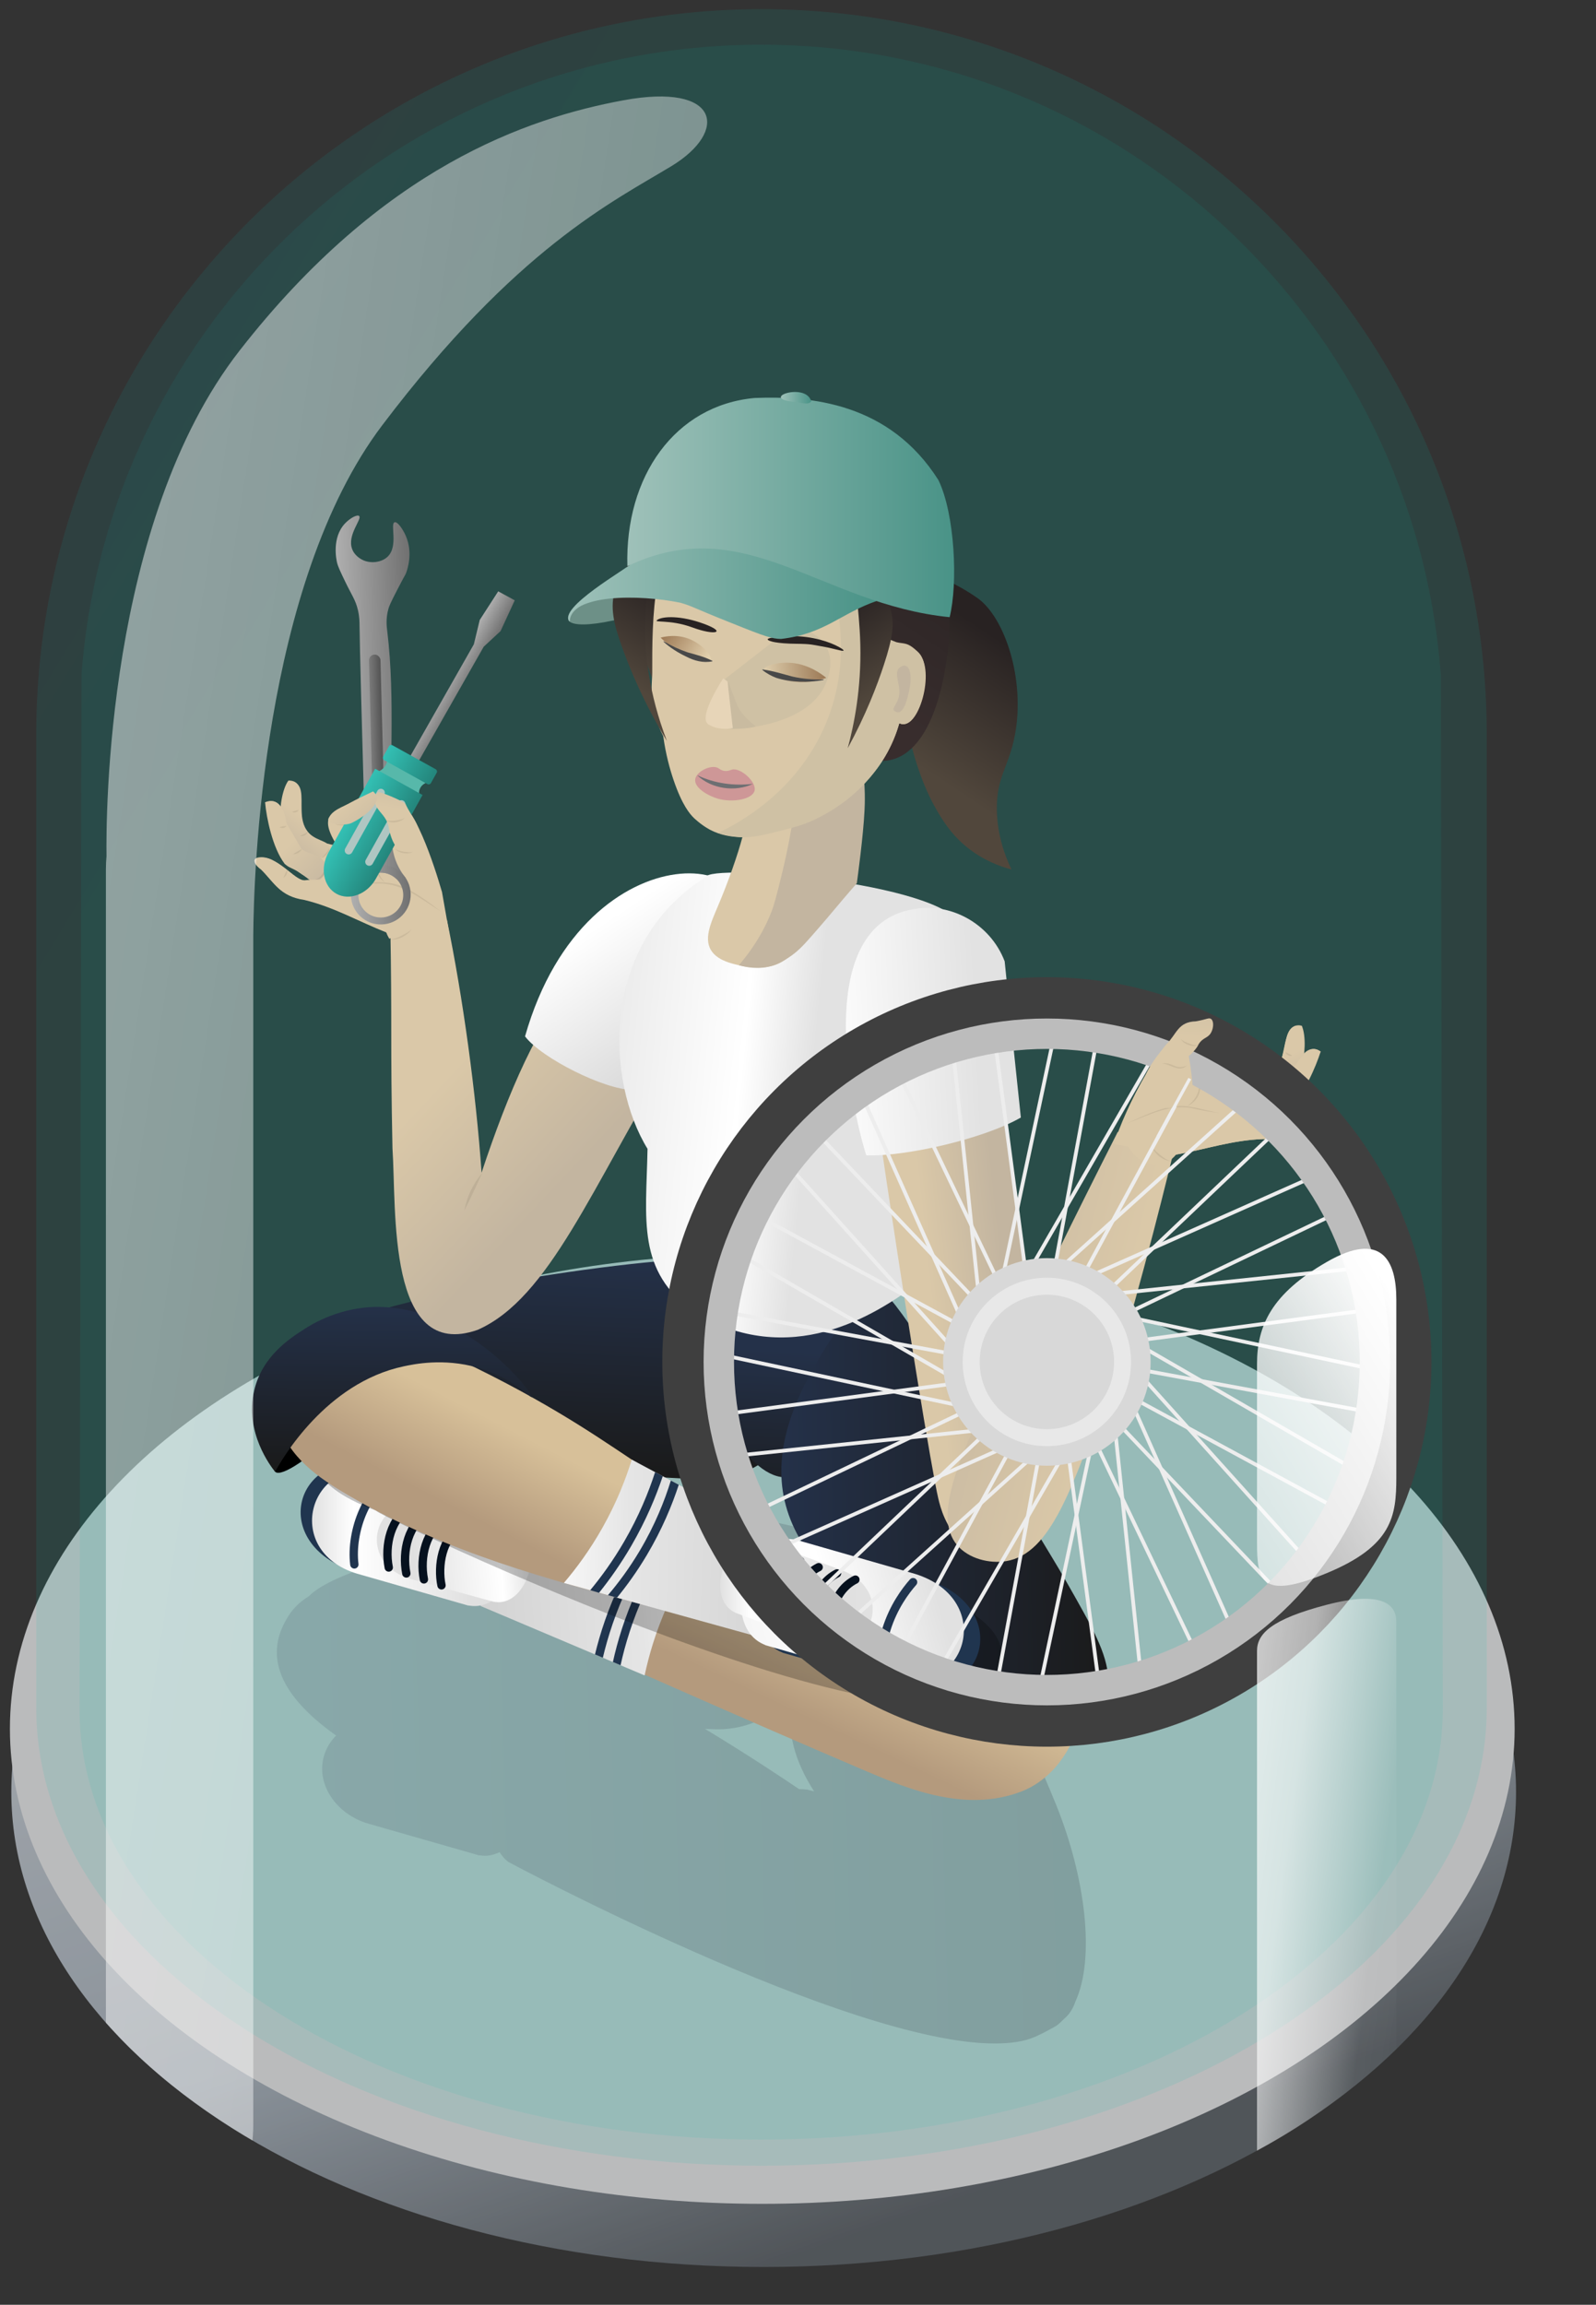 <?xml version="1.0" encoding="UTF-8"?>
<svg xmlns="http://www.w3.org/2000/svg" width="575" height="830" xmlns:xlink="http://www.w3.org/1999/xlink" version="1.1" viewBox="0 0 575 830">
  <rect x="0" y="0" width="575" height="830" fill="#333333" stroke="none"/>
  <defs>
    <style>
      .cls-1 {
        stroke: #bcbcbc;
        stroke-width: 10.954px;
      }

      .cls-1, .cls-2, .cls-3, .cls-4, .cls-5, .cls-6 {
        fill: none;
      }

      .cls-1, .cls-2, .cls-3, .cls-5, .cls-6 {
        stroke-miterlimit: 10;
      }

      .cls-2 {
        stroke-width: 1.148px;
      }

      .cls-2, .cls-3 {
        stroke: #ededed;
      }

      .cls-3 {
        stroke-width: 1.349px;
      }

      .cls-7 {
        fill: #cfc1a4;
      }

      .cls-8 {
        fill: url(#linear-gradient-8);
      }

      .cls-9 {
        fill: url(#linear-gradient-7);
      }

      .cls-10 {
        fill: url(#linear-gradient-5);
      }

      .cls-11 {
        fill: url(#linear-gradient-6);
      }

      .cls-12 {
        fill: url(#linear-gradient-9);
      }

      .cls-13 {
        fill: #3a4853;
        fill-opacity: 0;
      }

      .cls-14 {
        fill: #191512;
      }

      .cls-15 {
        fill: url(#linear-gradient);
      }

      .cls-16 {
        fill: #ecedef;
      }

      .cls-17 {
        fill: #282222;
      }

      .cls-4 {
        stroke: #06111e;
        stroke-linejoin: round;
        stroke-width: 3.001px;
      }

      .cls-4, .cls-6 {
        stroke-linecap: round;
      }

      .cls-18 {
        fill: #d8d8d8;
      }

      .cls-19 {
        fill: #e7d5b8;
      }

      .cls-5 {
        stroke: #3f3f3f;
        stroke-width: 17.8px;
      }

      .cls-20 {
        fill: #57b8aa;
      }

      .cls-21 {
        fill: url(#linear-gradient-3);
        opacity: .09;
      }

      .cls-21, .cls-22, .cls-23, .cls-24 {
        isolation: isolate;
      }

      .cls-22 {
        fill: url(#linear-gradient-4);
        opacity: .21;
      }

      .cls-23 {
        fill: url(#linear-gradient-2);
        opacity: .11;
      }

      .cls-25 {
        fill: url(#linear-gradient-27);
      }

      .cls-25, .cls-26 {
        opacity: .65;
      }

      .cls-26 {
        fill: url(#linear-gradient-28);
      }

      .cls-27 {
        fill: #20354f;
      }

      .cls-28 {
        fill: url(#linear-gradient-43);
      }

      .cls-29 {
        fill: url(#linear-gradient-40);
      }

      .cls-30 {
        fill: url(#linear-gradient-41);
      }

      .cls-31 {
        fill: url(#linear-gradient-42);
      }

      .cls-32 {
        fill: url(#linear-gradient-49);
      }

      .cls-33 {
        fill: url(#linear-gradient-48);
      }

      .cls-34 {
        fill: url(#linear-gradient-45);
      }

      .cls-35 {
        fill: url(#linear-gradient-47);
      }

      .cls-36 {
        fill: url(#linear-gradient-44);
      }

      .cls-37 {
        fill: url(#linear-gradient-46);
      }

      .cls-38 {
        fill: url(#linear-gradient-10);
      }

      .cls-39 {
        fill: url(#linear-gradient-11);
      }

      .cls-40 {
        fill: url(#linear-gradient-12);
      }

      .cls-41 {
        fill: url(#linear-gradient-13);
      }

      .cls-42 {
        fill: url(#linear-gradient-19);
      }

      .cls-43 {
        fill: url(#linear-gradient-14);
      }

      .cls-44 {
        fill: url(#linear-gradient-21);
      }

      .cls-45 {
        fill: url(#linear-gradient-20);
      }

      .cls-46 {
        fill: url(#linear-gradient-22);
      }

      .cls-47 {
        fill: url(#linear-gradient-23);
      }

      .cls-48 {
        fill: url(#linear-gradient-25);
      }

      .cls-49 {
        fill: url(#linear-gradient-32);
      }

      .cls-50 {
        fill: url(#linear-gradient-31);
      }

      .cls-51 {
        fill: url(#linear-gradient-33);
      }

      .cls-52 {
        fill: url(#linear-gradient-30);
      }

      .cls-53 {
        fill: url(#linear-gradient-15);
      }

      .cls-54 {
        fill: url(#linear-gradient-16);
      }

      .cls-55 {
        fill: url(#linear-gradient-17);
      }

      .cls-56 {
        fill: url(#linear-gradient-18);
      }

      .cls-57 {
        fill: url(#linear-gradient-35);
      }

      .cls-58 {
        fill: url(#linear-gradient-34);
      }

      .cls-59 {
        fill: url(#linear-gradient-36);
      }

      .cls-60 {
        fill: url(#linear-gradient-38);
      }

      .cls-61 {
        fill: url(#linear-gradient-24);
      }

      .cls-62 {
        fill: url(#linear-gradient-26);
      }

      .cls-63 {
        fill: url(#linear-gradient-29);
      }

      .cls-64 {
        fill: url(#linear-gradient-37);
      }

      .cls-65 {
        fill: url(#linear-gradient-39);
      }

      .cls-66 {
        fill: url(#linear-gradient-53);
      }

      .cls-67 {
        fill: url(#linear-gradient-50);
      }

      .cls-68 {
        fill: url(#linear-gradient-51);
      }

      .cls-69 {
        fill: url(#linear-gradient-52);
      }

      .cls-70 {
        fill: #c9bba0;
      }

      .cls-71 {
        fill: #6d9087;
      }

      .cls-72 {
        opacity: .73;
      }

      .cls-73 {
        opacity: .24;
      }

      .cls-74 {
        opacity: .08;
      }

      .cls-75 {
        fill: #ce9797;
      }

      .cls-76 {
        fill: #c3b5a0;
      }

      .cls-77 {
        fill: #6d6f72;
      }

      .cls-24 {
        fill: url(#linear-gradient-54);
        opacity: .49;
      }

      .cls-78 {
        fill: #494949;
      }

      .cls-6 {
        stroke: #20354f;
        stroke-width: 3px;
      }

      .cls-79 {
        fill: #dac8a8;
      }

      .cls-80 {
        fill: #afc6c2;
      }

      .cls-81 {
        fill: #e8e8e8;
      }
    </style>
    <linearGradient id="linear-gradient" x1="-3072.026" y1="-187.819" x2="-3071.608" y2="-188.585" gradientTransform="translate(1665546.438 -63747.186) scale(542.113 -342.142)" gradientUnits="userSpaceOnUse">
      <stop offset="0" stop-color="#cfd5dc"/>
      <stop offset=".606" stop-color="#aab5c0"/>
      <stop offset="1" stop-color="#5b6167"/>
    </linearGradient>
    <linearGradient id="linear-gradient-2" x1="-3072.22" y1="-185.59" x2="-3071.915" y2="-185.873" gradientTransform="translate(1605448.187 -144159.878) scale(522.585 -776.608)" gradientUnits="userSpaceOnUse">
      <stop offset="0" stop-color="#178eac"/>
      <stop offset="1" stop-color="#00bbac"/>
    </linearGradient>
    <linearGradient id="linear-gradient-3" x1="-3071.842" y1="-185.638" x2="-3071.537" y2="-185.921" gradientTransform="translate(1508645.245 -140061.175) scale(491.13 -754.402)" xlink:href="#linear-gradient-2"/>
    <linearGradient id="linear-gradient-4" x1="-4162.67" y1="-1257.928" x2="-4161.67" y2="-1257.946" gradientTransform="translate(1213563.096 242843.291) scale(291.511 192.54)" gradientUnits="userSpaceOnUse">
      <stop offset="0" stop-color="#536473"/>
      <stop offset="1" stop-color="#303740"/>
    </linearGradient>
    <linearGradient id="linear-gradient-5" x1="-3016.555" y1="-157.518" x2="-3014.295" y2="-157.619" gradientTransform="translate(-44433.407 76068.381) rotate(128.152) scale(29.781 -72.786) skewX(-31.048)" gradientUnits="userSpaceOnUse">
      <stop offset="0" stop-color="#d7c099"/>
      <stop offset=".26" stop-color="#d7c099"/>
      <stop offset=".85" stop-color="#b49a7d"/>
      <stop offset="1" stop-color="#b49a7d"/>
    </linearGradient>
    <linearGradient id="linear-gradient-6" x1="-2189.454" y1="-2206.284" x2="-2017.96" y2="-2203.197" gradientTransform="translate(-2117.273 -1428.371) rotate(174.776)" gradientUnits="userSpaceOnUse">
      <stop offset="0" stop-color="#fff"/>
      <stop offset=".196" stop-color="#e5e5e5"/>
      <stop offset=".74" stop-color="#c7c7c7"/>
      <stop offset="1" stop-color="#c7c7c7"/>
    </linearGradient>
    <linearGradient id="linear-gradient-7" x1="112.419" y1="553.807" x2="187.213" y2="553.807" gradientUnits="userSpaceOnUse">
      <stop offset="0" stop-color="#e1e1e1"/>
      <stop offset=".202" stop-color="#fff"/>
      <stop offset=".771" stop-color="#e0e0e0"/>
      <stop offset="1" stop-color="#e1e1e1"/>
    </linearGradient>
    <linearGradient id="linear-gradient-8" x1="-2166.129" y1="-2074.57" x2="-2111.195" y2="-2074.57" gradientTransform="translate(-2142.332 -1327.629) rotate(175.162)" xlink:href="#linear-gradient-7"/>
    <linearGradient id="linear-gradient-9" x1="-3064.117" y1="-167.598" x2="-3063.117" y2="-167.58" gradientTransform="translate(18621.571 245032.7) rotate(92.98) scale(79.401 -185.637)" gradientUnits="userSpaceOnUse">
      <stop offset="0" stop-color="#243149"/>
      <stop offset="1" stop-color="#1a1a1a"/>
    </linearGradient>
    <linearGradient id="linear-gradient-10" x1="-3054.64" y1="-146.164" x2="-3053.891" y2="-146.336" gradientTransform="translate(62659.217 243426.443) rotate(77.993) scale(82.039 -71.633)" xlink:href="#linear-gradient-9"/>
    <linearGradient id="linear-gradient-11" x1="-3063.027" y1="-191.363" x2="-3062.478" y2="-191.354" gradientTransform="translate(651951.879 -34468.283) scale(212.754 -182.974)" xlink:href="#linear-gradient-9"/>
    <linearGradient id="linear-gradient-12" x1="-3019.31" y1="-158.741" x2="-3017.295" y2="-158.832" gradientTransform="translate(-46953.708 74609.627) rotate(130.037) scale(29.781 -72.786) skewX(-31.048)" xlink:href="#linear-gradient-5"/>
    <linearGradient id="linear-gradient-13" x1="141.518" y1="470.418" x2="140.924" y2="530.148" gradientTransform="matrix(1,0,0,1,0,0)" xlink:href="#linear-gradient-9"/>
    <linearGradient id="linear-gradient-14" x1="192.913" y1="556.573" x2="364.407" y2="559.66" gradientTransform="matrix(1,0,0,1,0,0)" xlink:href="#linear-gradient-6"/>
    <linearGradient id="linear-gradient-15" x1="336.454" y1="571.165" x2="157.594" y2="624.101" xlink:href="#linear-gradient-7"/>
    <linearGradient id="linear-gradient-16" x1="259.487" y1="573.594" x2="314.42" y2="573.594" xlink:href="#linear-gradient-7"/>
    <linearGradient id="linear-gradient-17" x1="-7707.082" y1="-891.788" x2="-7682.543" y2="-883.123" gradientTransform="translate(-7215.853 -2220.2) rotate(-167.619)" gradientUnits="userSpaceOnUse">
      <stop offset="0" stop-color="#dac8a8"/>
      <stop offset=".18" stop-color="#dac8a8"/>
      <stop offset=".941" stop-color="#c3b5a0"/>
    </linearGradient>
    <linearGradient id="linear-gradient-18" x1="-4597.171" y1="-1258.563" x2="-4596.697" y2="-1258.183" gradientTransform="translate(744905.017 234642.511) rotate(3.038) scale(164.479 154.52)" gradientUnits="userSpaceOnUse">
      <stop offset="0" stop-color="#dac8a8"/>
      <stop offset=".26" stop-color="#dac8a8"/>
      <stop offset=".85" stop-color="#c3b5a0"/>
      <stop offset="1" stop-color="#c3b5a0"/>
    </linearGradient>
    <linearGradient id="linear-gradient-19" x1="-4314.059" y1="-1230.926" x2="-4314.191" y2="-1230.458" gradientTransform="translate(64559.577 50518.446) rotate(-2.646) scale(14.39 43.176) skewX(-.05)" gradientUnits="userSpaceOnUse">
      <stop offset="0" stop-color="#dac8a8"/>
      <stop offset="1" stop-color="#c3b5a0"/>
    </linearGradient>
    <linearGradient id="linear-gradient-20" x1="-4417.525" y1="-1227.279" x2="-4416.521" y2="-1225.734" gradientTransform="translate(96701.23 41822.345) rotate(-.079) scale(21.855 33.942) skewX(-.011)" gradientUnits="userSpaceOnUse">
      <stop offset=".047" stop-color="#dac8a8"/>
      <stop offset=".494" stop-color="#c3b5a0"/>
    </linearGradient>
    <linearGradient id="linear-gradient-21" x1="-4557.66" y1="-1222.033" x2="-4558.995" y2="-1222.001" gradientTransform="translate(290084.667 -3966.352) rotate(-13.964) scale(61.968 53.852)" gradientUnits="userSpaceOnUse">
      <stop offset="0" stop-color="#dac8a8"/>
      <stop offset=".318" stop-color="#dac8a8"/>
      <stop offset=".988" stop-color="#c3b5a0"/>
    </linearGradient>
    <linearGradient id="linear-gradient-22" x1="-4052.412" y1="-1298.408" x2="-4046.781" y2="-1296.61" gradientTransform="translate(39515.197 145378.857) rotate(45.808) scale(32.528 56.174) skewX(-.577)" gradientUnits="userSpaceOnUse">
      <stop offset="0" stop-color="#fff"/>
      <stop offset=".502" stop-color="#bdbdbd"/>
      <stop offset=".509" stop-color="gray"/>
      <stop offset=".74" stop-color="gray"/>
      <stop offset="1" stop-color="gray"/>
    </linearGradient>
    <linearGradient id="linear-gradient-23" x1="291.381" y1="-1847.463" x2="165.765" y2="-1834.662" gradientTransform="translate(0 -1448) scale(1 -1)" gradientUnits="userSpaceOnUse">
      <stop offset="0" stop-color="#e2e2e2"/>
      <stop offset=".202" stop-color="#fff"/>
      <stop offset=".771" stop-color="#e1e1e1"/>
      <stop offset="1" stop-color="#e2e2e2"/>
    </linearGradient>
    <linearGradient id="linear-gradient-24" x1="233.019" y1="246.533" x2="252.495" y2="217.314" gradientUnits="userSpaceOnUse">
      <stop offset="0" stop-color="#51473c"/>
      <stop offset="1" stop-color="#282222"/>
    </linearGradient>
    <linearGradient id="linear-gradient-25" x1="326.012" y1="272.618" x2="356.04" y2="227.57" xlink:href="#linear-gradient-24"/>
    <linearGradient id="linear-gradient-26" x1="295.75" y1="240.355" x2="335.743" y2="180.358" gradientUnits="userSpaceOnUse">
      <stop offset="0" stop-color="#382d2d"/>
      <stop offset="1" stop-color="#282222"/>
    </linearGradient>
    <linearGradient id="linear-gradient-27" x1="216.508" y1="339.209" x2="200.851" y2="330.23" gradientTransform="translate(21.376 -57.023) rotate(3.866) scale(.978 .818) skewX(7.076)" gradientUnits="userSpaceOnUse">
      <stop offset="0" stop-color="#e6d4b0"/>
      <stop offset="1" stop-color="#7f512a"/>
    </linearGradient>
    <linearGradient id="linear-gradient-28" x1="221.043" y1="410.633" x2="243.955" y2="410.633" gradientTransform="translate(29.801 -93.154) rotate(4.193) scale(.98 .769) skewX(7.454)" xlink:href="#linear-gradient-27"/>
    <linearGradient id="linear-gradient-29" x1="226.278" y1="245.583" x2="246.416" y2="215.371" xlink:href="#linear-gradient-24"/>
    <linearGradient id="linear-gradient-30" x1="-3612.468" y1="249.874" x2="-3592.991" y2="220.655" gradientTransform="translate(-3295.003) rotate(-180) scale(1 -1)" xlink:href="#linear-gradient-24"/>
    <linearGradient id="linear-gradient-31" x1="204.665" y1="212.953" x2="316.127" y2="212.953" gradientUnits="userSpaceOnUse">
      <stop offset="0" stop-color="#9fc1b9"/>
      <stop offset=".999" stop-color="#499387"/>
    </linearGradient>
    <linearGradient id="linear-gradient-32" x1="225.994" y1="182.731" x2="343.753" y2="182.731" xlink:href="#linear-gradient-31"/>
    <linearGradient id="linear-gradient-33" x1="281.319" y1="143.231" x2="292.268" y2="143.231" xlink:href="#linear-gradient-31"/>
    <linearGradient id="linear-gradient-34" x1="-4043.968" y1="-1253.606" x2="-4042.439" y2="-1253.538" gradientTransform="translate(143782.611 187777.851) rotate(-6.488) scale(30.014 161.391)" gradientUnits="userSpaceOnUse">
      <stop offset="0" stop-color="#dac8a8"/>
      <stop offset=".26" stop-color="#dac8a8"/>
      <stop offset=".85" stop-color="#c3b5a0"/>
      <stop offset="1" stop-color="#c3b5a0"/>
    </linearGradient>
    <linearGradient id="linear-gradient-35" x1="-4646.332" y1="-1259.806" x2="-4645.466" y2="-1259.896" gradientTransform="translate(-742747.046 87190.614) rotate(-171.573) scale(155.489 -154.52)" gradientUnits="userSpaceOnUse">
      <stop offset="0" stop-color="#dac8a8"/>
      <stop offset=".26" stop-color="#dac8a8"/>
      <stop offset=".85" stop-color="#c3b5a0"/>
      <stop offset="1" stop-color="#c3b5a0"/>
    </linearGradient>
    <linearGradient id="linear-gradient-36" x1="-8148.943" y1="-1340.809" x2="-8167.549" y2="-1347.347" gradientTransform="translate(-7414.812 -2121.811) rotate(-171.576)" gradientUnits="userSpaceOnUse">
      <stop offset="0" stop-color="#dac8a8"/>
      <stop offset=".18" stop-color="#dac8a8"/>
      <stop offset=".941" stop-color="#c3b5a0"/>
    </linearGradient>
    <linearGradient id="linear-gradient-37" x1="-4880.291" y1="-1255.276" x2="-4880.426" y2="-1254.794" gradientTransform="translate(-80844.231 35826.288) rotate(-165.889) scale(14.39 -43.176) skewX(-.05)" xlink:href="#linear-gradient-19"/>
    <linearGradient id="linear-gradient-38" x1="-4792.01" y1="-1247.316" x2="-4791.007" y2="-1245.771" gradientTransform="translate(-110616.038 20914.857) rotate(-168.457) scale(21.855 -33.942) skewX(-.011)" gradientUnits="userSpaceOnUse">
      <stop offset=".047" stop-color="#dac8a8"/>
      <stop offset=".493" stop-color="#c3b5a0"/>
    </linearGradient>
    <linearGradient id="linear-gradient-39" x1="-4683.132" y1="-1270.874" x2="-4684.467" y2="-1270.842" gradientTransform="translate(-291039.698 -62397.837) rotate(-154.571) scale(61.968 -53.852)" gradientUnits="userSpaceOnUse">
      <stop offset="0" stop-color="#dac8a8"/>
      <stop offset=".318" stop-color="#dac8a8"/>
      <stop offset=".988" stop-color="#c3b5a0"/>
    </linearGradient>
    <linearGradient id="linear-gradient-40" x1="-4708.492" y1="-1270.535" x2="-4708.123" y2="-1269.567" gradientTransform="translate(-214659.24 -27192.914) rotate(-154.571) scale(43.773 -53.111)" gradientUnits="userSpaceOnUse">
      <stop offset="0" stop-color="#dac8a8"/>
      <stop offset=".18" stop-color="#dac8a8"/>
      <stop offset=".941" stop-color="#c3b5a0"/>
    </linearGradient>
    <linearGradient id="linear-gradient-41" x1="-4708.431" y1="-1270.463" x2="-4708.245" y2="-1269.976" gradientTransform="translate(-214659.24 -27192.914) rotate(-154.571) scale(43.773 -53.111)" gradientUnits="userSpaceOnUse">
      <stop offset="0" stop-color="#dac8a8"/>
      <stop offset=".18" stop-color="#dac8a8"/>
      <stop offset=".941" stop-color="#c3b5a0"/>
    </linearGradient>
    <linearGradient id="linear-gradient-42" x1="-4076.923" y1="-1235.445" x2="-4078.303" y2="-1235.661" gradientTransform="translate(172095.638 61820.484) rotate(-7.979) scale(39.626 68.552)" gradientUnits="userSpaceOnUse">
      <stop offset="0" stop-color="#e2e2e2"/>
      <stop offset="1" stop-color="#fff"/>
    </linearGradient>
    <linearGradient id="linear-gradient-43" x1="-4708.043" y1="-1270.044" x2="-4707.773" y2="-1270.807" gradientTransform="translate(-214659.24 -27192.914) rotate(-154.571) scale(43.773 -53.111)" xlink:href="#linear-gradient-36"/>
    <linearGradient id="linear-gradient-44" x1="2281.86" y1="3120.788" x2="2308.417" y2="3120.788" gradientTransform="translate(-2239.254 -2809.281) rotate(-1.477)" gradientUnits="userSpaceOnUse">
      <stop offset="0" stop-color="#afafaf"/>
      <stop offset=".971" stop-color="#727272"/>
    </linearGradient>
    <linearGradient id="linear-gradient-45" x1="2284.145" y1="3191.65" x2="2305.687" y2="3191.65" xlink:href="#linear-gradient-44"/>
    <linearGradient id="linear-gradient-46" x1="2292.848" y1="3130.175" x2="2296.984" y2="3130.175" gradientTransform="translate(-2159.305 -2869.496)" gradientUnits="userSpaceOnUse">
      <stop offset="0" stop-color="#7a7a7a"/>
      <stop offset=".971" stop-color="#545454"/>
    </linearGradient>
    <linearGradient id="linear-gradient-47" x1="-481.584" y1="-1752.338" x2="-474.697" y2="-1752.338" gradientTransform="translate(-383.792 2411.923) rotate(28.609) scale(1.235) skewX(-.928)" xlink:href="#linear-gradient-44"/>
    <linearGradient id="linear-gradient-48" x1="-231.583" y1="-1687.176" x2="-212.002" y2="-1687.176" gradientTransform="translate(-493.519 1884.084) rotate(29.073)" gradientUnits="userSpaceOnUse">
      <stop offset="0" stop-color="#33c0b4"/>
      <stop offset=".971" stop-color="#24877d"/>
    </linearGradient>
    <linearGradient id="linear-gradient-49" x1="-231.115" y1="-1717.593" x2="-211.453" y2="-1717.593" xlink:href="#linear-gradient-48"/>
    <linearGradient id="linear-gradient-50" x1="-4530.257" y1="-1220.651" x2="-4530.096" y2="-1221.109" gradientTransform="translate(208230.579 15354.656) rotate(-13.965) scale(43.773 53.111)" gradientUnits="userSpaceOnUse">
      <stop offset="0" stop-color="#dac8a8"/>
      <stop offset=".18" stop-color="#dac8a8"/>
      <stop offset=".941" stop-color="#c3b5a0"/>
    </linearGradient>
    <linearGradient id="linear-gradient-51" x1="-4530.639" y1="-1220.936" x2="-4530.458" y2="-1220.462" gradientTransform="translate(208230.579 15354.656) rotate(-13.965) scale(43.773 53.111)" gradientUnits="userSpaceOnUse">
      <stop offset="0" stop-color="#dac8a8"/>
      <stop offset=".18" stop-color="#dac8a8"/>
      <stop offset=".941" stop-color="#c3b5a0"/>
    </linearGradient>
    <linearGradient id="linear-gradient-52" x1="-3017.368" y1="-189.867" x2="-3015.464" y2="-190.941" gradientTransform="translate(151856.116 -38989.957) scale(50.19 -208.144)" gradientUnits="userSpaceOnUse">
      <stop offset="0" stop-color="#fff"/>
      <stop offset=".541" stop-color="#fff" stop-opacity=".6"/>
      <stop offset=".826" stop-color="#fff" stop-opacity=".043"/>
      <stop offset="1" stop-color="#fff" stop-opacity="0"/>
    </linearGradient>
    <linearGradient id="linear-gradient-53" x1="-3015.77" y1="-194.469" x2="-3018.771" y2="-198.925" gradientTransform="translate(151853.039 -23154.775) scale(50.189 -121.398)" gradientUnits="userSpaceOnUse">
      <stop offset="0" stop-color="#fff"/>
      <stop offset=".536" stop-color="#fff" stop-opacity=".043"/>
      <stop offset=".541" stop-color="#fff" stop-opacity=".6"/>
      <stop offset="1" stop-color="#fff" stop-opacity="0"/>
    </linearGradient>
    <linearGradient id="linear-gradient-54" x1="-3063.817" y1="-185.875" x2="-3060.958" y2="-187.426" gradientTransform="translate(663713.307 -138427.283) scale(216.62 -745.624)" xlink:href="#linear-gradient-52"/>
  </defs>
  <!-- Generator: Adobe Illustrator 28.6.0, SVG Export Plug-In . SVG Version: 1.2.0 Build 709)  -->
  <g>
    <g id="Layer_1">
      <g class="cls-72">
        <path class="cls-13" d="M298.179,469c150.912,0,273.251,80.074,273.251,178.85s-122.339,178.85-273.251,178.85S24.93,746.626,24.93,647.85s122.338-178.85,273.249-178.85Z"/>
        <path class="cls-15" d="M274.093,474.242c149.7,0,272.1,76.591,272.1,171.071s-121.354,171.071-271.055,171.071S4.08,739.793,4.08,645.313s120.311-171.071,270.013-171.071Z"/>
        <ellipse class="cls-16" cx="274.628" cy="622.571" rx="271.058" ry="171.071"/>
      </g>
      <path class="cls-23" d="M13.059,615v-.2h0v-352.467h.01C14.288,119.071,130.801,3.3,274.352,3.3s260.063,115.771,261.282,259.033h.01v352.467h0v.2c0,91.076-116.985,164.908-261.293,164.908S13.059,706.071,13.059,615Z"/>
      <path class="cls-21" d="M28.659,615.518c.228-124.106.456-248.212.684-372.318C38.792,116.207,144.82,16.1,274.224,16.1s235.435,100.107,244.881,227.1c.228,124.107.456,248.213.684,372.32,0,85.594-109.943,154.982-245.565,154.982S28.659,701.112,28.659,615.518Z"/>
      <path class="cls-22" d="M183.1,670.5c-1.3-1-2.3-2.2-3.1-3.5-1.7.8-3.5,1.3-5.4,1.3-.6,0-1.2-.1-1.9-.2v.1l-1-.3-39.1-11.2c-11.6-3.4-18.8-14.3-15.9-24.3.8-2.8,2.3-5.3,4.4-7.4-22.9-16.2-24.6-30.3-18-41.7,1.9-3.5,4.7-6.4,8.1-8.4,17.2-17.8,127.1-32.4,145.4-31.4h4.4c3.7.2,7.4,1.2,10.7,3l24.2,5.4c6.6-1.3,13.5.2,19,4.2.3-.4.5-.9.8-1.3,7.2-12.5,42.1,44.1,48.5,62.8,0,0,3.9,1.7,16.4,32.6,10.2,25.3,14.2,54.7,6.8,70.7-.8,2.4-2.1,4.5-4,6.1-.9.9-1.8,1.8-2.8,2.5-.6.4-1.2.7-1.8,1-1.9,1.1-3.9,2.1-5.9,3-3.9,1.7-8.8,2.4-14.5,2.4-53,.1-175.3-65.4-175.3-65.4ZM291.7,644.7l1.6.4c-4.5-7-8-15-8.5-23.4-2.9-.7-5.5-2.1-7.7-4.1-6.1,3.7-13.2,5.5-20.4,5.1l-2.7-.1c16.2,9.8,28.9,18.3,33.9,21.7.9,0,1.8,0,2.7.2v-.1l1.1.3Z"/>
      <ellipse cx="119.371" cy="509.77" rx="28.613" ry="5.549" transform="translate(-325.499 233.716) rotate(-45)"/>
      <path class="cls-27" d="M168.999,577.199l-.016.057-43.167-11.985c-28.927-10.572-19.638-43.963,10.581-38.104l43.167,11.985-.016.057c16.984,6.394,7.287,41.274-10.549,37.991Z"/>
      <path class="cls-10" d="M336.069,587.593c30.83.652,52.066,14.524,53.028,27.503.409,5.52-2.682,13.122-6.739,18.62,0,0-5.028,7.824-14.268,11.397-19.978,7.726-40.587-.717-55.756-7.174-48.757-20.757-102.527-44.924-126.208-55.065-14.737-6.311-26.84-11.052-34.241-13.886l17.173-24.807c12.365,3.837,24.924,7.592,37.677,11.255,44.439,12.763,87.635,23.366,129.334,32.157Z"/>
      <path class="cls-11" d="M232.241,603.354c1.505-7.094,4-15.834,8.274-25.355,3.842-8.559,8.152-15.589,12.045-21.091-24.002-4.348-48.004-8.696-72.007-13.044-2.464,11.499-4.928,22.998-7.392,34.497,19.693,8.331,39.387,16.661,59.08,24.992Z"/>
      <path class="cls-27" d="M220.81,598.518c1.636-7.391,4.3-16.365,8.766-26.078,3.324-7.229,6.958-13.37,10.383-18.431l.841-1.242,2.484,1.682-.841,1.242c-3.349,4.959-6.894,10.958-10.141,18.003-4.461,9.68-7.11,18.628-8.732,25.992-.92-.389-1.841-.779-2.761-1.168Z"/>
      <path class="cls-27" d="M214.36,595.79c1.816-7.493,4.685-16.483,9.339-26.151,3.123-6.488,6.478-12.093,9.69-16.826l.847-1.238,2.477,1.693-.847,1.238c-3.138,4.621-6.414,10.092-9.46,16.426-4.64,9.648-7.457,18.615-9.216,26.055-.943-.399-1.887-.798-2.83-1.197Z"/>
      <path class="cls-9" d="M168.77,578.153l-.015.054-40.126-11.506c-27.536-8.235-17.269-44.008,10.437-36.398l40.126,11.506-.015.054c15.775,6.117,6.202,39.464-10.406,36.291Z"/>
      <path class="cls-6" d="M144.084,530.713c-11.945,3.993-17.887,20.884-16.422,32.664"/>
      <path class="cls-8" d="M178.029,576.837l-.011.04-29.927-8.226c-20.539-5.898-13.518-32.127,7.134-26.694l29.927,8.226-.011.04c11.78,4.407,5.243,28.848-7.113,26.615Z"/>
      <g>
        <path class="cls-4" d="M148.348,542.519c-7.666,3.861-9.848,14.027-8.294,21.968"/>
        <path class="cls-4" d="M154.683,544.661c-7.666,3.861-9.848,14.027-8.294,21.968"/>
        <path class="cls-4" d="M161.019,546.804c-7.666,3.861-9.848,14.027-8.294,21.968"/>
        <path class="cls-4" d="M166.233,550.328c-7.005,2.985-8.623,13.713-7.172,20.586"/>
      </g>
      <path class="cls-12" d="M290.33,498.81c-1.03,19.794-17.912,35.005-37.706,33.975-.645-.12-116.049-5.973-116.692-6.079-19.964-.726-32.844-20.355-30.932-37.923,3.466-19.547,128.176-36.314,147.6-35.275,22.337-2.119,38.74,23.91,37.729,45.303Z"/>
      <path class="cls-38" d="M325.333,488.513c5.314,32.488-15.94,38.173-40.028,43.276-14.617,3.11-29.011-25.451-32.8-43.268-3.789-17.817-10.424-31.411,4.193-34.519l35.307,7.878c14.618-3.105,29.539,8.818,33.328,26.634Z"/>
      <path class="cls-39" d="M318.043,591.684c-2.1-4.097-4.2-8.193-6.3-12.29-47.334-35.91-32.677-71.401.004-114.6.431-.747.961-1.247,1.578-1.523,5.545-2.48,17.153,17.809,46.968,64.373h0c9.862,19.726,16.138,28.372,23.951,42.058,9.618,16.847,14.439,25.459,15.06,34.678.64,9.505-1.71,17.474-3.821,22.744-8.444.754-26.308,1.151-45.497-8.188-6.141-2.989-22.871-9.557-31.942-27.253Z"/>
      <path class="cls-73" d="M113.777,522.153s1.575-10.527,15.031-6.641c60.446,17.678,133.395,37.343,186.748,49.671,28.134,10.237,50.616,20.151,44.267,36.405-8.56,47.333-232.684-59.91-223.896-57.431-28.141-10.24-22.15-22.004-22.15-22.004Z"/>
      <path class="cls-40" d="M288.14,559.265c-5.198,9.439-10.397,18.879-15.595,28.318-11.898-2.422-24.16-5.272-36.736-8.617-38.226-10.168-74.768-19.715-110.338-40.505-10.776-6.299-21.526-13.588-25.289-26.442-2.498-8.533-2.108-20.171,4.374-27.746,9.816-11.471,32.907-12.819,52.937,1.788,18.879,8.436,33.483,16.563,43.181,22.318,22.182,13.164,31.952,21.784,55.941,35.116,13.229,7.352,24.395,12.587,31.524,15.77Z"/>
      <path class="cls-41" d="M191.522,503.109c-.326.426-6.849-7.063-19.57-10.648-12.23-3.446-22.784-1.208-26.493-.422-28.144,5.97-43.88,33.483-46.36,37.963-1.45-1.804-11.093-14.2-7.506-29.328,2.934-12.378,12.863-18.729,18.179-22.13,2.178-1.393,13.166-8.437,28.007-7.877,31.232,1.178,54.647,31.262,53.743,32.441Z"/>
      <path class="cls-43" d="M227.613,525.638c-2.145,6.927-5.425,15.404-10.548,24.496-4.605,8.173-9.537,14.781-13.916,19.907,23.507,6.515,47.013,13.031,70.52,19.546,3.501-11.227,7.002-22.454,10.503-33.681-18.853-10.089-37.706-20.178-56.559-30.268Z"/>
      <path class="cls-27" d="M292.75,557.195l.016-.057,43.065,12.349c28.836,10.815,19.267,44.127-10.901,38.014l-43.065-12.349.016-.057c-16.929-6.536-6.939-41.334,10.869-37.9Z"/>
      <path class="cls-53" d="M286.56,554.483l.016-.057,43.065,12.349c29.62,9.204,19.075,45.908-10.901,38.015l-43.065-12.349.016-.057c-16.934-6.53-6.94-41.339,10.868-37.902Z"/>
      <path class="cls-54" d="M274.146,554.782l.014-.039,29.126,10.721c19.968,7.609,10.761,33.152-9.36,25.997l-29.126-10.721.014-.039c-11.366-5.384-2.792-29.188,9.333-25.92Z"/>
      <g>
        <path class="cls-4" d="M288.323,562.135c-8.008,4.035-10.285,14.654-8.659,22.948"/>
        <path class="cls-4" d="M294.941,564.371c-8.008,4.035-10.285,14.654-8.659,22.948"/>
        <path class="cls-4" d="M301.559,566.609c-8.008,4.035-10.285,14.654-8.659,22.948"/>
        <path class="cls-4" d="M308.178,568.845c-8.008,4.035-10.285,14.654-8.659,22.948"/>
      </g>
      <path class="cls-6" d="M328.963,569.761c-2.815,3.202-7.06,8.884-9.613,17.036-1.751,5.59-2.145,10.546-2.136,14.132"/>
      <path class="cls-27" d="M212.635,572.669c3.925-4.734,8.176-10.548,12.217-17.501,5.353-9.212,8.847-17.861,11.171-25.03.918.491,1.837.983,2.755,1.474-2.435,7.262-6.005,15.886-11.327,25.051-3.845,6.621-7.865,12.252-11.635,16.937-1.061-.31-2.121-.621-3.181-.931Z"/>
      <path class="cls-27" d="M219.038,574.444c3.679-4.322,7.655-9.631,11.434-15.987,5.557-9.347,9.014-18.146,11.216-25.287.95.509,1.9,1.017,2.851,1.526-2.386,7.284-5.977,16.029-11.489,25.295-3.556,5.977-7.265,11.085-10.766,15.366-1.082-.304-2.164-.608-3.247-.912Z"/>
      <path class="cls-55" d="M159.2,321.1c-2.7-9.3-10.2-32.9-17.6-33.8-4.6-1.6-4.5-3.2-6-1.1-.3-.5-.7-.9-1.1-1.1-11.4,7-21.8,5.5-13.1,19.4-22-3.1-6.2-22.4-17.3-23.3-.7,3.5-1.4,7.1-2.1,10.6-1.6-2.8-3.4-4.1-6.4-2.8,2.3,7.4,4.7,14.7,7,22.1,3.9,1.5,5.9,4.3,10.2,5.9-6.4,1.1-5.9-2.2-13.9-6.7-3.1-2.6-11-1.8-4.8,2.9,4.7,4.6,6.7,9.6,15.6,10.9,10.7,2.6,19.4,7.7,29.5,11.7.2.7.6,1.5,1.1,2.3M140.2,337.9c7.2-.5,14.4-1,21.7-1.6-.9-5.1-1.8-10.2-2.7-15.3M133,292.1c.7-.8,1.7-1.8,2.3-2.8.3,2.9,2.6,2.8,3.8,5.9.2,1.3,1.7,3.8,2.6,4.8,1.4,11.4-13.4,6.8-14.6-3.7,2.9-1.4,4.8-3.1,5.9-4.2Z"/>
      <path id="Union_51" class="cls-56" d="M141.4,413.6c-.8-38.5-.1-44.2-.8-81.4,6.8-.3,13.6-.7,20.4-1,5.8,28,10.5,62.5,12.5,91.1,19.1-57.7,45.7-106,68.6-42.5-29,47.8-44.2,87.7-70,99.1-32.8,11.5-29.2-43.1-30.7-65.3Z"/>
      <path id="Path_6364" class="cls-42" d="M101.3,294.7c-.8-2.8.3-10.5,2.6-13.6,8-.3,2.3,14.2,6.4,17.7,2.8,4.2,8,3.7,8.3,6.3.1,3.7-5.6,4.9-7.6,3.5-5.6-1.8-8.9-8.6-9.7-13.9Z"/>
      <path id="Path_6365" class="cls-45" d="M102.5,311c-4.3-5.7-6.5-16.4-7-22.1,4.5-1.8,7,2.1,7.7,7.5,1.8,3.2,3.7,6.3,5.5,9.4,2.9,2.1,5.4,1.4,7.8,4.1,2.2,2.3.2,7.7-3.4,7.5-1.5,0-1.9-1-4.9-3-3.1-2-4.1-1.8-5.7-3.4Z"/>
      <path id="Path_6363" class="cls-44" d="M139.1,335.6c-10.1-3.9-18.8-9.1-29.5-11.7-8.9-1.3-10.9-6.3-15.6-10.9-1.5-1-3.8-3.6-1-4.2,6.7-1.2,13.2,8.5,16.8,8.2,7-.9,18.2,1.4,25.9.9,45,3.2,12.8,35.3,3.4,17.7Z"/>
      <g class="cls-74">
        <path class="cls-14" d="M102.1,316.1c.4-1,.8-1.9,1.4-2.9.2,1.1-.4,2.4-1.4,2.9h0Z"/>
      </g>
      <g class="cls-74">
        <path class="cls-14" d="M113.6,316.7c1.3-.3,2.1-1.2,2.7-2.2s1.1-2.2.9-3.5c1.2,2.3-.9,6-3.6,5.7h0Z"/>
      </g>
      <g class="cls-74">
        <path class="cls-14" d="M115.5,309c.8-.3,1.3-1.1,1.9-1.7.5-.7,1.1-1.3,1.3-2.1.4,1.3-1.7,4-3.2,3.8h0Z"/>
      </g>
      <g class="cls-74">
        <path class="cls-14" d="M108.7,305.8c-.5,1.1-1.9,1.9-3.1,1.8,1-.7,2-1.2,3.1-1.8h0Z"/>
      </g>
      <g class="cls-74">
        <path class="cls-14" d="M108.1,300.9c.5,0,1-.4,1.5-.6.5-.3.9-.4,1.2-.9.2,1.1-1.9,2.1-2.7,1.5h0Z"/>
      </g>
      <g class="cls-74">
        <path class="cls-14" d="M100.7,297.9c.8-.3,1.6-.4,2.5-.5-.4.8-1.7,1-2.5.5h0Z"/>
      </g>
      <g class="cls-74">
        <path class="cls-14" d="M105.2,292.3c.6-.1,1.2-.4,1.8-.5.2,0,.4-.1.6-.2-.1.3-.2.4-.4.6-.5.4-1.4.6-2,.1h0Z"/>
      </g>
      <g class="cls-74">
        <path class="cls-14" d="M140.6,338.3c1.4-.1,2.8-.7,4-1.3,1.3-.7,2.6-1.3,3.6-2.3-1.3,2.2-5.1,4.1-7.6,3.6h0Z"/>
      </g>
      <g class="cls-74">
        <path class="cls-14" d="M136.3,307.6c-1.2,4-.4,6.9,2.2,10.1-3.2-2.4-4.2-6.5-2.2-10.1h0Z"/>
      </g>
      <g class="cls-74">
        <path class="cls-14" d="M126.7,317.8c5.8.3,11.8-.9,17.4,1.1,5.4,2.2,10.1,5.8,14.7,9.3-7.3-4.5-14.3-10.6-23.4-10-2.9-.1-5.8-.2-8.7-.4h0Z"/>
      </g>
      <g class="cls-74">
        <path class="cls-14" d="M120.7,296.8c2.2.4,4.6.1,6.7-.7-1.9,1.3-4.7,1.5-6.7.7h0Z"/>
      </g>
      <g class="cls-74">
        <path class="cls-14" d="M142.4,305.7c.9.6,2.1.8,3.1,1,1.1.2,2.2.4,3.3,0-1.6,1.2-5.3.6-6.4-1h0Z"/>
      </g>
      <path class="cls-46" d="M189.155,373.221c22.429-78.619,98.066-66.287,72.306-32.267-11.234,17.137-22.38,34.389-33.615,51.526-10.077-.065-32.72-11.396-38.691-19.259Z"/>
      <path class="cls-47" d="M250.087,472.613c-20.8-15.1-17.3-33-16.8-58.9-14.9-24.2-17.5-73.6,20.9-97.8,1.3-5.2,84.9,2,91.8,17.1,3.8,2.9,4.5,52,.1,55-3,6.2-7.2,10.1-10,12.2-1.5,20.4-3,40.9-4.6,61.3-16.6,12.7-47.1,31.5-81.4,11.1Z"/>
      <path class="cls-71" d="M224.564,222.603c-40.695,10.066-12.879-17.106,29.422-8.644-18.991,5.242-26.598,7.585-29.422,8.644Z"/>
      <path class="cls-61" d="M229.758,215.613c-1.67,5.413-.962,10.568,2.269,20.423,2.47,7.535,6.477,18.004,13.048,30.068-2.283-8.431-4.939-21.433-4.538-37.443.357-14.269,2.978-24.377,0-25.529-2.629-1.017-8.58,5.351-10.779,12.481Z"/>
      <path class="cls-48" d="M304.521,206.864c1.705-4.324,16.849-6.128,28.178-1.777.213.082.406.163.792.322,0,0,11.146,4.59,18.76,10.028,9.702,6.93,17.171,29.115,13.415,49.177-2.183,11.663-6.757,15.114-6.523,27.192.176,9.044,2.921,16.417,5.268,21.303-3.863-1.003-9.956-3.127-15.937-7.927-4.426-3.552-7.627-7.635-10.779-13.048-3.57-6.13-8.219-15.927-11.933-35.158-4.297-22.257-.845-27.694-7.803-35.896-6.613-7.795-14.812-10.734-13.439-14.216Z"/>
      <path class="cls-62" d="M301.311,267.625c2.186,1.728,11.301,8.367,20.263,5.873,16.072-4.473,20.616-35.249,20.557-51.24-.141-37.948-26.484-65.325-37.046-75.175-3.698,10.161-34.29,96.417-3.773,120.541Z"/>
      <path class="cls-79" d="M250.705,184.849c6.898-4.095,14.291-2.97,27.263-1.142,11.52,1.624,21.816,3.075,29.608,11.131,12.723,13.154,10.071,34.922,9.217,40.221v.002s7.709-6.212,14.089,0c6.38,6.212,0,28.875-6.89,25.397-.784,2.77-2.11,6.566-4.419,10.72-2.407,4.332-4.835,7.168-6.929,9.588l-.002.002s0,0,0,.001c0,0-5.998,6.89-14.886,11.696-4.692,2.537-27.284,14.2-42.019,6.311-3.273-1.752-5.827-4.289-5.827-4.29-1.231-1.223-4.127-4.365-7.284-13.707-1.305-3.863-2.791-9.187-3.685-15.728-.949-1.828-2.379-4.932-3.314-8.98-1.439-6.233-.636-11.251-.641-13.638-.042-19.468-.103-48.192,15.721-57.586Z"/>
      <path class="cls-79" d="M255.642,179.266c4.527.349,9.349,1.275,13.977,3.255,4.263,1.824,5.116,3.155,10.535,5.913,5.398,2.747,7.702,3.031,13.034,5.211,8.359,3.418,14.247,7.445,16.065,8.836,0,0,9.063,6.932,4.488,47.405,0,0-6.335-6.753-1.609,0,4.726,6.753-24.397,88.064-24.397,88.064-.323,1.568-1.381,5.278-5.258,7.908-5.981,4.058-13.858,2.281-16.283,1.733-2.551-.576-6.999-1.579-9.439-4.576-3.591-4.41-.713-10.531,1.87-16.635,7.974-18.845,12.338-35.625,10.007-36.371-1.39-.445-4.358,4.83-7.531,4.296-2.251-.378-4.394-3.409-5.459-12.629-.089-.77-.174-1.552-.286-2.653-4.66-45.883-.149-92.087-.149-92.087.072-1.328.223-4.1.435-7.671Z"/>
      <path class="cls-76" d="M310.848,276.422c.3,2.254.637,5.489.715,9.4.055,2.777-.04,4.862-.098,6.055-.435,9.088-2.483,24.111-2.768,26.184-3.531,4.056-6.356,7.4-8.29,9.713-.657.785-3.877,4.64-8.125,9.455-3.022,3.426-4.959,5.517-8.237,7.658-1.674,1.093-3.22,2.103-5.508,2.826-5.139,1.625-10.035.546-12.344-.12,3.636-4.225,8.514-10.824,11.902-19.659.575-1.5,1.498-4.477,3.769-13.914,2.03-8.434,3.455-16.26,4.461-23.345,3.082-1.294,6.363-2.825,9.741-4.637,6.019-3.228,10.901-6.571,14.781-9.615Z"/>
      <path class="cls-75" d="M271.847,284.758c-.774,3.083-7.857,4.375-13.154,2.879-3.601-1.017-8.647-3.965-8.228-6.982.398-2.868,5.668-5.353,8.12-4.136.619.307,1.152.9,2.292,1.087,1.313.215,2.249-.301,2.859-.46,3.047-.795,8.91,4.436,8.113,7.613Z"/>
      <path class="cls-77" d="M251.18,279.175c6.297,2.978,13.177,3.883,20.07,3.119-6.413,3.02-14.935,1.832-20.07-3.119h0Z"/>
      <path class="cls-7" d="M289.368,185.601c9.479,1.942,13.982,5.817,16.34,9.084,7.101,9.836,3.596,26.388,9.02,32.189,1.976,2.113,8.241,4.391,8.241,4.391,2.901.712,3.917-.209,7.91,3.68,5.187,5.052,1.302,24.936-4.995,25.784-.779.105-1.456-.096-1.892-.272-1.003,3.48-2.835,8.531-6.309,13.881-1.376,2.119-5.28,7.887-12.257,13.418-1.66,1.316-3.258,2.442-4.748,3.405-3.643,2.355-6.654,3.768-7.577,4.189-3.99,1.822-7.071,2.612-11.955,3.838-6.83,1.715-10.337,2.566-14.826,2.255-3.236-.224-5.853-.926-7.587-1.5,7.5-3.564,25.51-13.405,36.287-34.011,20.091-38.415-4.028-77.779-5.652-80.333Z"/>
      <path class="cls-17" d="M236.895,223.176c-1.936,1.281,4.261-.281,12.571,2.78,8.311,3.061,12.475,1.765,4.163-1.297-8.312-3.062-14.794-2.763-16.734-1.483Z"/>
      <path class="cls-25" d="M256,237.726c-.653.882-3.74-.02-5.43-.514-2.67-.78-7.501-2.651-12.553-7.58,1.31-.358,6.032-1.485,10.949.74,4.398,1.99,7.9,6.184,7.034,7.354Z"/>
      <path class="cls-78" d="M239.207,230.985c2.726,1.622,5.577,2.958,8.524,3.939,3.078.852,5.97,1.563,8.887,3.041.087.04.071.182-.026.198-3.298.665-6.56-.234-9.455-1.754-2.912-1.38-5.655-3.12-8.048-5.264-.086-.075.015-.225.118-.161h0Z"/>
      <path class="cls-76" d="M324.61,240.063c3.105-1.67,3.988,2.87,3.19,7.315-.798,4.446-2.297,10.106-4.891,9.02-2.594-1.086.638-2.343,1.063-6.425.425-4.081-2.467-8.241.638-9.911Z"/>
      <path id="Path_6623" class="cls-7" d="M285.169,225.889c.811.046,8.997.634,12.517,6.99,2.837,5.122.836,10.603.164,12.441-4.65,12.731-21.64,15.657-25.511,16.324-5.406.931-11.32,1.95-14.024-1.444-2.63-3.301-1.466-9.827,3.15-15.896,7.901-6.138,15.802-12.277,23.703-18.415Z"/>
      <path class="cls-26" d="M297.68,244.109c-2.612.943-7.71,2.331-14.041,1.055-3.059-.616-8.279-2.232-8.448-3.811-.176-1.643,5.136-3.04,9.917-2.64,6.281.525,10.991,4.098,12.572,5.396Z"/>
      <path class="cls-78" d="M274.774,241.09c3.79.512,7.175,1.621,10.809,2.576,3.619.805,7.335,1.123,11.055,1.036.114-.006.143.18.021.199-5.572.958-11.535.894-16.966-.781-1.79-.691-3.514-1.575-5.001-2.847-.076-.063-.019-.2.082-.182h0Z"/>
      <path class="cls-70" d="M262.695,246.297s1.497,4.174,2.994,7.809c1.497,3.636,6.651,7.539,6.651,7.539-.875.213-1.765.378-2.666.495-.93.121-1.631.158-2.723.205-3.15.134-4.733.196-5.089-.019-1.16-.699-.656-2.499-.246-4.82,1.185-6.709.549-11.915.883-11.91.052,0,.121.126.196.701Z"/>
      <path class="cls-19" d="M260.56,244.305l1.534,1.13,1.92,16.776s-4.776,1.126-8.792-1.34c-4.015-2.466,5.337-16.566,5.337-16.566Z"/>
      <path class="cls-17" d="M302.269,233.005c.34.19,1.941,1.083,1.597,1.318-.433.296-3.422-.819-8.065-1.6-3.101-.522-3.41-.838-9.051-.889-6.577-.06-10.163-.884-10.179-1.618-.012-.541,4.297-1.126,8.304-1.147,8.003-.04,14.229,2.171,17.395,3.937Z"/>
      <path class="cls-63" d="M221.663,212.114c-2.023,6.559-.532,12.539,2.269,20.423,3.083,8.676,8.088,20.626,16.336,34.298-6.629-17.383-7.945-31.605-7.826-41.673.163-13.775,3.067-24.343,0-25.529-2.629-1.017-8.58,5.351-10.779,12.481Z"/>
      <path class="cls-52" d="M320.725,218.954c1.67,5.413.962,10.568-2.269,20.423-2.47,7.535-6.477,18.004-13.048,30.068,2.283-8.431,4.939-21.433,4.538-37.443-.357-14.269-2.978-24.377,0-25.529,2.629-1.017,8.58,5.351,10.779,12.481Z"/>
      <path class="cls-50" d="M227.22,203.117c-.818,1.357-26.801,16.005-21.952,20.787.1-10.049,25.092-9.914,39.904-6.835,4.715,1.387,3.516,1.385,18.183,7.225,12.392,4.996,14.764,5.739,18.03,5.807,15.883-1.855,21.5-9.263,34.744-13.773-24.776-11.278-66.646-31.408-88.908-13.21Z"/>
      <path class="cls-49" d="M226.025,203.9c42.389-20.246,69.583,13.707,116.105,18.358,3.015-12.033,1.914-37.081-4.034-49.361-17.688-27.911-46.062-30.361-66.219-29.577-28.706,2.623-46.745,28.253-45.851,60.58Z"/>
      <path class="cls-51" d="M292.268,144.554c-1.184,1.566-4.281.202-6.056.175-13.174-1.248,4.228-7.269,6.056-.175Z"/>
      <path class="cls-58" d="M315.3,397.6c14.8-4.1,29.6-8.2,44.4-12.3,6.9,49.7,13.5,101.2,19.4,151-14.6,20.5-23.5,23.2-28.9,22.1-.856-.55-2.062-1.396-3.365-2.582-6.213-5.653-8.056-13.05-8.806-16.233-2.205-9.354-11.525-65.142-22.729-141.985Z"/>
      <path id="Union_51-2" data-name="Union_51" class="cls-57" d="M399.5,499.4c6.8-19,19.1-66.8,23.8-86.7l-20.6-5.1c-15.961,31.463-29.624,59.429-40.875,82.95-16.46,34.412-25.861,55.346-17.025,65.85,4.164,4.95,11.688,6.763,17.659,5.796,16.034-2.596,23.856-25.954,37.042-62.796Z"/>
      <path class="cls-59" d="M423.7,415.8c10.7-1.9,20.2-5.2,31.3-5.6,9,.5,11.9-4,17.5-7.6,1.7-.7,4.4-2.8,1.8-4-8.3-2.6-15,7.7-20.9,4,4.5-.7,7.1-3.1,11.1-3.7,3.8-6.7,7.5-13.5,11.3-20.2-2.7-1.8-4.7-.9-6.9,1.5,0-3.6.1-7.2.1-10.8-11.1-1.4.6,20.7-21.6,19.4,11.2-11.9.7-12.5-9-21.6-.4.2-1,.4-1.3.9-1.1-2.4-1.3-.8-6.1-.2-11.1,1.3-26.3,32.5-29.6,44.1-.2,0,7.3,1.3,22.3,3.8ZM443.4,379.6c-3.2,10-18.7,11.7-15,.7,1-.8,3-2.9,3.5-4.2,1.8-2.8,4-2.2,4.9-5,1.6,3.7,2.5,5.4,6.6,8.5Z"/>
      <path id="Path_6364-2" data-name="Path_6364" class="cls-64" d="M468.9,383.2c1.3-2.6,1.7-10.3.1-13.8-7.7-1.9-5.1,13.4-9.8,16.1-3.6,3.5-8.6,2-9.4,4.5-.9,3.6,4.5,5.9,6.7,5,5.9-.8,10.6-6.8,12.4-11.8Z"/>
      <path id="Path_6365-2" data-name="Path_6365" class="cls-60" d="M464.5,398.9c5.3-4.7,9.6-14.8,11.3-20.2-6.1-4.8-10.8,10.2-16.3,14-3.3,1.5-5.6.3-8.4,2.4-2.7,1.8-1.7,7.5,1.8,8.1,1.5.3,2-.7,5.4-2,3.4-1.4,4.2-1,6.2-2.3Z"/>
      <path id="Path_6363-2" data-name="Path_6363" class="cls-65" d="M423.7,415.8c10.7-1.9,20.2-5.2,31.3-5.6,9,.5,11.9-4,17.5-7.6,1.7-.7,4.4-2.8,1.8-4-6.4-2.5-14.6,5.7-18.1,4.7-6.7-2.2-18.1-2.2-25.6-4.3-44.7-5.7-19.6,32.1-6.9,16.8Z"/>
      <g class="cls-74">
        <path class="cls-14" d="M463.9,404c-.9-.7-1.2-2.1-.8-3.1.4,1.1.6,2,.8,3.1h0Z"/>
      </g>
      <g class="cls-74">
        <path class="cls-14" d="M452.7,402.4c-2.6-.1-4-4.4-2.5-6.3-.6,1.9.4,5.4,2.5,6.3h0Z"/>
      </g>
      <g class="cls-74">
        <path class="cls-14" d="M452.1,394.4c-1.5-.1-3.1-3.1-2.3-4.4,0,.9.5,1.6.8,2.4.5.7.8,1.5,1.5,2h0Z"/>
      </g>
      <g class="cls-74">
        <path class="cls-14" d="M459.5,392.6c1,.8,1.8,1.5,2.7,2.4-1.3-.1-2.5-1.1-2.7-2.4h0Z"/>
      </g>
      <g class="cls-74">
        <path class="cls-14" d="M461,387.9c-1,.5-2.8-1-2.3-2,.2.5.6.8,1,1.2.4.3.8.7,1.3.8h0Z"/>
      </g>
      <g class="cls-74">
        <path class="cls-14" d="M468.8,386.4c-.8.4-2-.1-2.3-1,.8.3,1.5.6,2.3,1h0Z"/>
      </g>
      <g class="cls-74">
        <path class="cls-14" d="M465.5,380.1c-.6.4-1.5,0-2-.5-.2-.2-.3-.4-.3-.7.2.1.4.2.6.3.6.3,1.1.6,1.7.9h0Z"/>
      </g>
      <g class="cls-74">
        <path class="cls-14" d="M421.8,418.1c-2.6,0-6-2.6-6.7-5.1.8,1.2,1.9,2.1,3,3,1.1.9,2.3,1.8,3.7,2.1h0Z"/>
      </g>
      <g class="cls-74">
        <path class="cls-14" d="M448.498,388.884c-3.3.7-7.2-.2-9.9-2.3,3.1,1.4,6.5,2.2,9.9,2.3h0Z"/>
      </g>
      <path id="Path_6362" class="cls-29" d="M441.9,382.2c.5-.9,1-1.7,1.5-2.6-3.7-2.8-10.1-9.8-5.1-12.4,9.8,9,20.2,9.8,9,21.6-2.6.3-7.4-1.2-9-2.5,1.2-.9,3-2.8,3.6-4.1Z"/>
      <path id="Path_6362-2" data-name="Path_6362" class="cls-30" d="M443.2,379.5c-3.7-2.8-10.1-9.8-5.1-12.4,4.6,3.7,13.7,9.5,13.8,12.9-2.2,2.1-5.7,1.6-8.7-.5Z"/>
      <g class="cls-74">
        <path class="cls-14" d="M449.5,381.3c-2.2.4-4.8-.5-6.4-2,1.9,1.2,4.2,2,6.4,2h0Z"/>
      </g>
      <path class="cls-31" d="M312.092,416.065c-6.883-22.339-18.023-82.169,16.471-88.562,13.441-2.863,28.137,4.888,33.395,18.692,1.904,18.78,3.815,37.46,5.83,56.248-13.217,7.59-41.38,14.129-55.696,13.622Z"/>
      <g class="cls-74">
        <path class="cls-14" d="M173.8,422.3c-2.1,4.6-4.2,9.1-6.5,13.6.9-5,3.2-9.7,6.5-13.6h0Z"/>
      </g>
      <g class="cls-74">
        <path class="cls-14" d="M439.4,400.8c-2.9-.3-5.7-.8-8.6-1.4-8.7-2.4-16.9,2.2-24.9,5.2,5.3-2.4,10.5-5,16.3-6.1,5.9-1,11.5,1.4,17.2,2.3h0Z"/>
      </g>
      <g class="cls-74">
        <path class="cls-14" d="M432,388.9c1.3,3.9-.5,7.7-4.2,9.4,3.2-2.5,4.6-5.2,4.2-9.4h0Z"/>
      </g>
      <g>
        <circle class="cls-5" cx="377.162" cy="490.456" r="129.655"/>
        <g>
          <g>
            <path class="cls-3" d="M373.303,613.777c6.688-31.402,13.377-62.804,20.065-94.206"/>
            <path class="cls-3" d="M358.518,609.974c5.821-31.574,11.641-63.149,17.462-94.723"/>
          </g>
          <g>
            <path class="cls-3" d="M335.383,606.547c16.065-27.798,32.13-55.596,48.194-83.394"/>
            <path class="cls-3" d="M322.496,598.361c15.293-28.23,30.586-56.461,45.878-84.691"/>
          </g>
          <g>
            <path class="cls-3" d="M301.553,587.956c23.868-21.473,47.737-42.947,71.606-64.42"/>
            <path class="cls-3" d="M291.827,576.189c23.268-22.123,46.536-44.246,69.804-66.368"/>
          </g>
          <g>
            <path class="cls-3" d="M275.125,559.82c29.336-13.047,58.672-26.093,88.008-39.14"/>
            <path class="cls-3" d="M269.511,545.622c28.965-13.85,57.931-27.7,86.896-41.55"/>
          </g>
          <g>
            <path class="cls-3" d="M258.685,524.894c31.932-3.343,63.864-6.685,95.795-10.028"/>
            <path class="cls-3" d="M257.733,509.657c31.827-4.221,63.655-8.442,95.483-12.664"/>
          </g>
          <g>
            <path class="cls-3" d="M253.841,486.596c31.402,6.688,62.804,13.377,94.206,20.065"/>
            <path class="cls-3" d="M257.644,471.811c31.574,5.821,63.149,11.641,94.723,17.462"/>
          </g>
          <g>
            <path class="cls-3" d="M261.07,448.678c27.798,16.065,55.596,32.13,83.394,48.194"/>
            <path class="cls-3" d="M269.256,435.791c28.23,15.293,56.461,30.586,84.691,45.878"/>
          </g>
          <g>
            <path class="cls-3" d="M279.662,414.847c21.473,23.868,42.947,47.737,64.42,71.606"/>
            <path class="cls-3" d="M291.429,405.121c22.123,23.268,44.246,46.536,66.368,69.804"/>
          </g>
          <g>
            <path class="cls-3" d="M307.798,388.419c13.047,29.336,26.093,58.672,39.14,88.008"/>
            <path class="cls-3" d="M321.995,382.805c13.85,28.965,27.7,57.931,41.55,86.896"/>
          </g>
          <g>
            <path class="cls-3" d="M342.724,371.978c3.343,31.932,6.685,63.864,10.028,95.795"/>
            <path class="cls-3" d="M357.961,371.027c4.221,31.827,8.442,63.655,12.664,95.483"/>
          </g>
          <g>
            <path class="cls-3" d="M381.021,367.135c-6.688,31.402-13.377,62.804-20.065,94.206"/>
            <path class="cls-3" d="M395.807,370.938c-5.821,31.574-11.641,63.149-17.462,94.723"/>
          </g>
          <g>
            <path class="cls-3" d="M418.941,374.364c-16.065,27.798-32.13,55.596-48.194,83.394"/>
            <path class="cls-3" d="M431.827,382.55c-15.293,28.23-30.586,56.461-45.878,84.691"/>
          </g>
          <g>
            <path class="cls-3" d="M452.77,392.955c-23.868,21.473-47.737,42.947-71.606,64.42"/>
            <path class="cls-3" d="M462.497,404.723c-23.268,22.123-46.536,44.246-69.804,66.368"/>
          </g>
          <g>
            <path class="cls-3" d="M479.199,421.092c-29.336,13.047-58.672,26.093-88.008,39.14"/>
            <path class="cls-3" d="M484.812,435.289c-28.965,13.85-57.931,27.7-86.896,41.55"/>
          </g>
          <g>
            <path class="cls-3" d="M495.64,456.018c-31.932,3.343-63.864,6.685-95.795,10.028"/>
            <path class="cls-3" d="M496.592,471.256c-31.827,4.221-63.655,8.442-95.483,12.664"/>
          </g>
          <g>
            <path class="cls-3" d="M500.482,494.315c-31.402-6.688-62.804-13.377-94.206-20.065"/>
            <path class="cls-3" d="M496.679,509.101c-31.574-5.821-63.149-11.641-94.723-17.462"/>
          </g>
          <g>
            <path class="cls-3" d="M493.254,532.235c-27.798-16.065-55.596-32.13-83.394-48.194"/>
            <path class="cls-3" d="M485.068,545.121c-28.23-15.293-56.461-30.586-84.691-45.878"/>
          </g>
          <g>
            <path class="cls-3" d="M474.661,566.064c-21.473-23.868-42.947-47.737-64.42-71.606"/>
            <path class="cls-3" d="M462.894,575.791c-22.123-23.268-44.246-46.536-66.368-69.804"/>
          </g>
          <g>
            <path class="cls-3" d="M446.525,592.493c-13.047-29.336-26.093-58.672-39.14-88.008"/>
            <path class="cls-3" d="M432.328,598.106c-13.85-28.965-27.7-57.931-41.55-86.896"/>
          </g>
          <g>
            <path class="cls-3" d="M411.599,608.934c-3.343-31.932-6.685-63.864-10.028-95.795"/>
            <path class="cls-3" d="M396.362,609.886c-4.221-31.827-8.442-63.655-12.664-95.483"/>
          </g>
        </g>
        <circle class="cls-1" cx="377.162" cy="490.456" r="118.198"/>
        <circle class="cls-18" cx="377.162" cy="490.456" r="37.382"/>
        <circle class="cls-81" cx="377.162" cy="490.456" r="30.328"/>
        <circle class="cls-18" cx="377.162" cy="490.456" r="24.21"/>
      </g>
      <path id="Path_6362-3" data-name="Path_6362" class="cls-28" d="M429.191,394.276c-.863,1.87-2.442,2.95-3.491,3.524-.5.3-4.2,2.2-8.1.5-10.4-6.1-4.1-13.8,2.5-22.1,3.9-3.8,4.2-8.2,10.7-8.4,4.1-.7,4.8-1.5,5.6-.8,1,.9.8,3.3-.1,4.9-1.2,2.1-2.9,1.6-4.5,4.2-.5,1.3-2.5,3.4-3.5,4.2.4,2.398.691,4.471.9,6.113.679,5.333.567,6.617-.009,7.864Z"/>
      <g class="cls-74">
        <path class="cls-14" d="M431.8,376.3c-1.7,1.1-5.6-.3-6.3-2.1.8.9,2,1.2,3,1.6,1,.4,2.1.8,3.3.5h0Z"/>
      </g>
      <g class="cls-74">
        <path class="cls-14" d="M427.7,383.7c-3.1,2.7-5.8-.5-9-.7,1.6-.4,3.2.3,4.6.9,1.5.6,3,.4,4.4-.2h0Z"/>
      </g>
      <path class="cls-2" d="M417.159,409.353c3.83-6.974,7.661-13.948,11.491-20.922"/>
      <g>
        <path class="cls-36" d="M143.038,212.57c3.125-6.07,2.938-5.356,3.276-6.253.389-1.032,2.593-7.177-.129-13.381-.996-2.271-2.933-5.188-4.011-4.862-1.726.522,1.447,8.529-2.487,12.369-2.086,2.035-5.879,2.618-8.818,1.307-.651-.29-3.027-1.462-3.989-3.999-1.938-5.112,3.72-10.888,2.499-11.938-.718-.617-3.328.818-5.111,2.722-4.796,5.122-3.074,13.06-2.847,14.036.344,1.481,1.214,3.288,2.955,6.902,2.366,4.911,3.737,6.592,4.582,10.244.571,2.468.565,4.384.571,5.382.036,6.165.859,36.506,2.025,78.529-.064.953-.172,1.952-.338,2.991-.696,4.352-2.175,7.944-3.654,10.683l3.465-.185c1.437-1.698,3.558-2.805,5.957-2.867,2.242-.058,4.293.804,5.795,2.24l3.465-.185c-1.831-2.305-3.696-5.405-4.538-9.327-.35-1.629-.413-2.888-.439-3.386-1.282-25.433,1.317-51.097-1.754-76.377-.161-1.322-.61-4.37.441-7.999.3-1.036.685-1.989,3.084-6.648Z"/>
        <path class="cls-34" d="M136.91,311.372c-5.947.153-10.643,5.099-10.49,11.045.153,5.947,5.098,10.643,11.045,10.49,5.947-.153,10.643-5.098,10.49-11.045-.153-5.947-5.098-10.643-11.045-10.49ZM137.401,330.412c-4.463.115-8.174-3.409-8.289-7.872-.115-4.463,3.409-8.174,7.872-8.289,4.463-.115,8.174,3.409,8.289,7.872.115,4.463-3.409,8.174-7.872,8.289Z"/>
        <rect class="cls-37" x="133.534" y="235.715" width="4.136" height="49.94" rx="2.068" ry="2.068" transform="translate(-6.677 3.583) rotate(-1.478)"/>
      </g>
      <g>
        <path class="cls-20" d="M139.48,273.979c-.086.473-.354,1.567-1.285,2.567-.713.766-1.498,1.137-1.942,1.308,4.917,2.756,9.833,5.511,14.75,8.267-.046-.317-.169-1.432.525-2.566.632-1.032,1.56-1.458,1.878-1.588-4.642-2.663-9.284-5.325-13.926-7.988Z"/>
        <path class="cls-35" d="M149.23,276.947l25.047-44.057c2.023-1.874,4.046-3.748,6.069-5.621,1.702-3.693,3.404-7.386,5.106-11.08-1.985-1.079-3.969-2.157-5.954-3.236-2.22,3.438-4.439,6.876-6.659,10.314-.705,2.916-1.41,5.833-2.115,8.749l-24.589,43.25c-.579,1.019-.357,2.231.493,2.693.851.462,2.02.007,2.6-1.012Z"/>
        <path class="cls-33" d="M152.24,286.291l-16.793,30.104c-3.132,5.615-9.539,8.078-14.237,5.475h0c-4.698-2.603-5.979-9.327-2.847-14.941l16.793-30.104,17.084,9.466Z"/>
        <path class="cls-32" d="M153.975,282.359l-15.556-8.619c-.45-.25-.615-.82-.365-1.267l2.077-3.723c.249-.447.822-.609,1.272-.359l15.556,8.619c.45.25.615.82.365,1.267l-2.077,3.723c-.249.447-.822.609-1.272.359Z"/>
        <path class="cls-80" d="M132.317,311.608h0c-.686-.38-.936-1.248-.556-1.929l11.604-20.802c.38-.681,1.252-.927,1.937-.547h0c.686.38.936,1.248.556,1.929l-11.604,20.802c-.38.681-1.252.927-1.937.547Z"/>
        <path class="cls-80" d="M124.921,307.51h0c-.686-.38-.936-1.248-.556-1.929l11.604-20.802c.38-.681,1.252-.927,1.937-.547h0c.686.38.936,1.248.556,1.929l-11.604,20.802c-.38.681-1.252.927-1.937.547Z"/>
      </g>
      <path id="Path_6362-4" data-name="Path_6362" class="cls-67" d="M150.2,304.3c3.3-5-2.1-10.1-4.1-14.8-.9-1.1-9.7-4.7-9.8-4.2-1.2.6-1.4,3-.9,4.8,1.3,2.6,3.8,3.9,4.6,7.6.9,5.4,4,12.9,10.2,6.6Z"/>
      <g class="cls-74">
        <path class="cls-14" d="M139.1,295.3c1.1.5,2.3.3,3.4.2,1.1-.2,2.3-.3,3.3-1-1.2,1.7-5.3,2.3-6.7.8h0Z"/>
      </g>
      <path id="Path_6362-5" data-name="Path_6362" class="cls-68" d="M127,296.2c4.1-2,11.9-7.6,7.4-11.2-13.5,6.3-16.4,9.1-16.1,10.3.6,1.7,6.6,2.2,8.7.9Z"/>
      <path class="cls-69" d="M503.06,737.938v-153.946c0-6.273-5.253-11.26-25.095-6.075-19.843,5.185-25.095,10.368-25.095,16.641v179.919c8.951-4.807,18.957-10.948,29.357-18.784,7.983-6.015,14.902-12.052,20.833-17.755Z"/>
      <path class="cls-66" d="M477.965,454.475c-19.843,11.456-25.095,22.907-25.095,36.766v64.2c0,13.859,1.4,20.893,25.095,11.088,23.695-9.805,25.094-20.577,25.094-34.438v-64.2c0-13.853-5.252-24.872-25.094-13.416Z"/>
      <path class="cls-24" d="M38.156,728.416v-415.325c0-1.629.068-3.221.22-4.747-.2-13.487-.24-120.3,47.939-182.085,51.49-66.028,103.6-83.721,138.3-90.142,34.7-6.421,38.033,11.112,17.289,23.707-20.744,12.595-55.816,29.39-104.221,93.355-43.351,57.285-46.294,162.507-46.436,183.859v426.768c.017,1.131.005,2.321-.046,3.566-.049,1.209-.131,2.363-.236,3.459-4.368-2.546-9.34-5.627-14.71-9.297-9.099-6.218-15.46-11.475-17.086-12.829-6.812-5.674-11.567-10.364-13.063-11.856-3.252-3.242-5.921-6.142-7.951-8.434Z"/>
    </g>
  </g>
</svg>